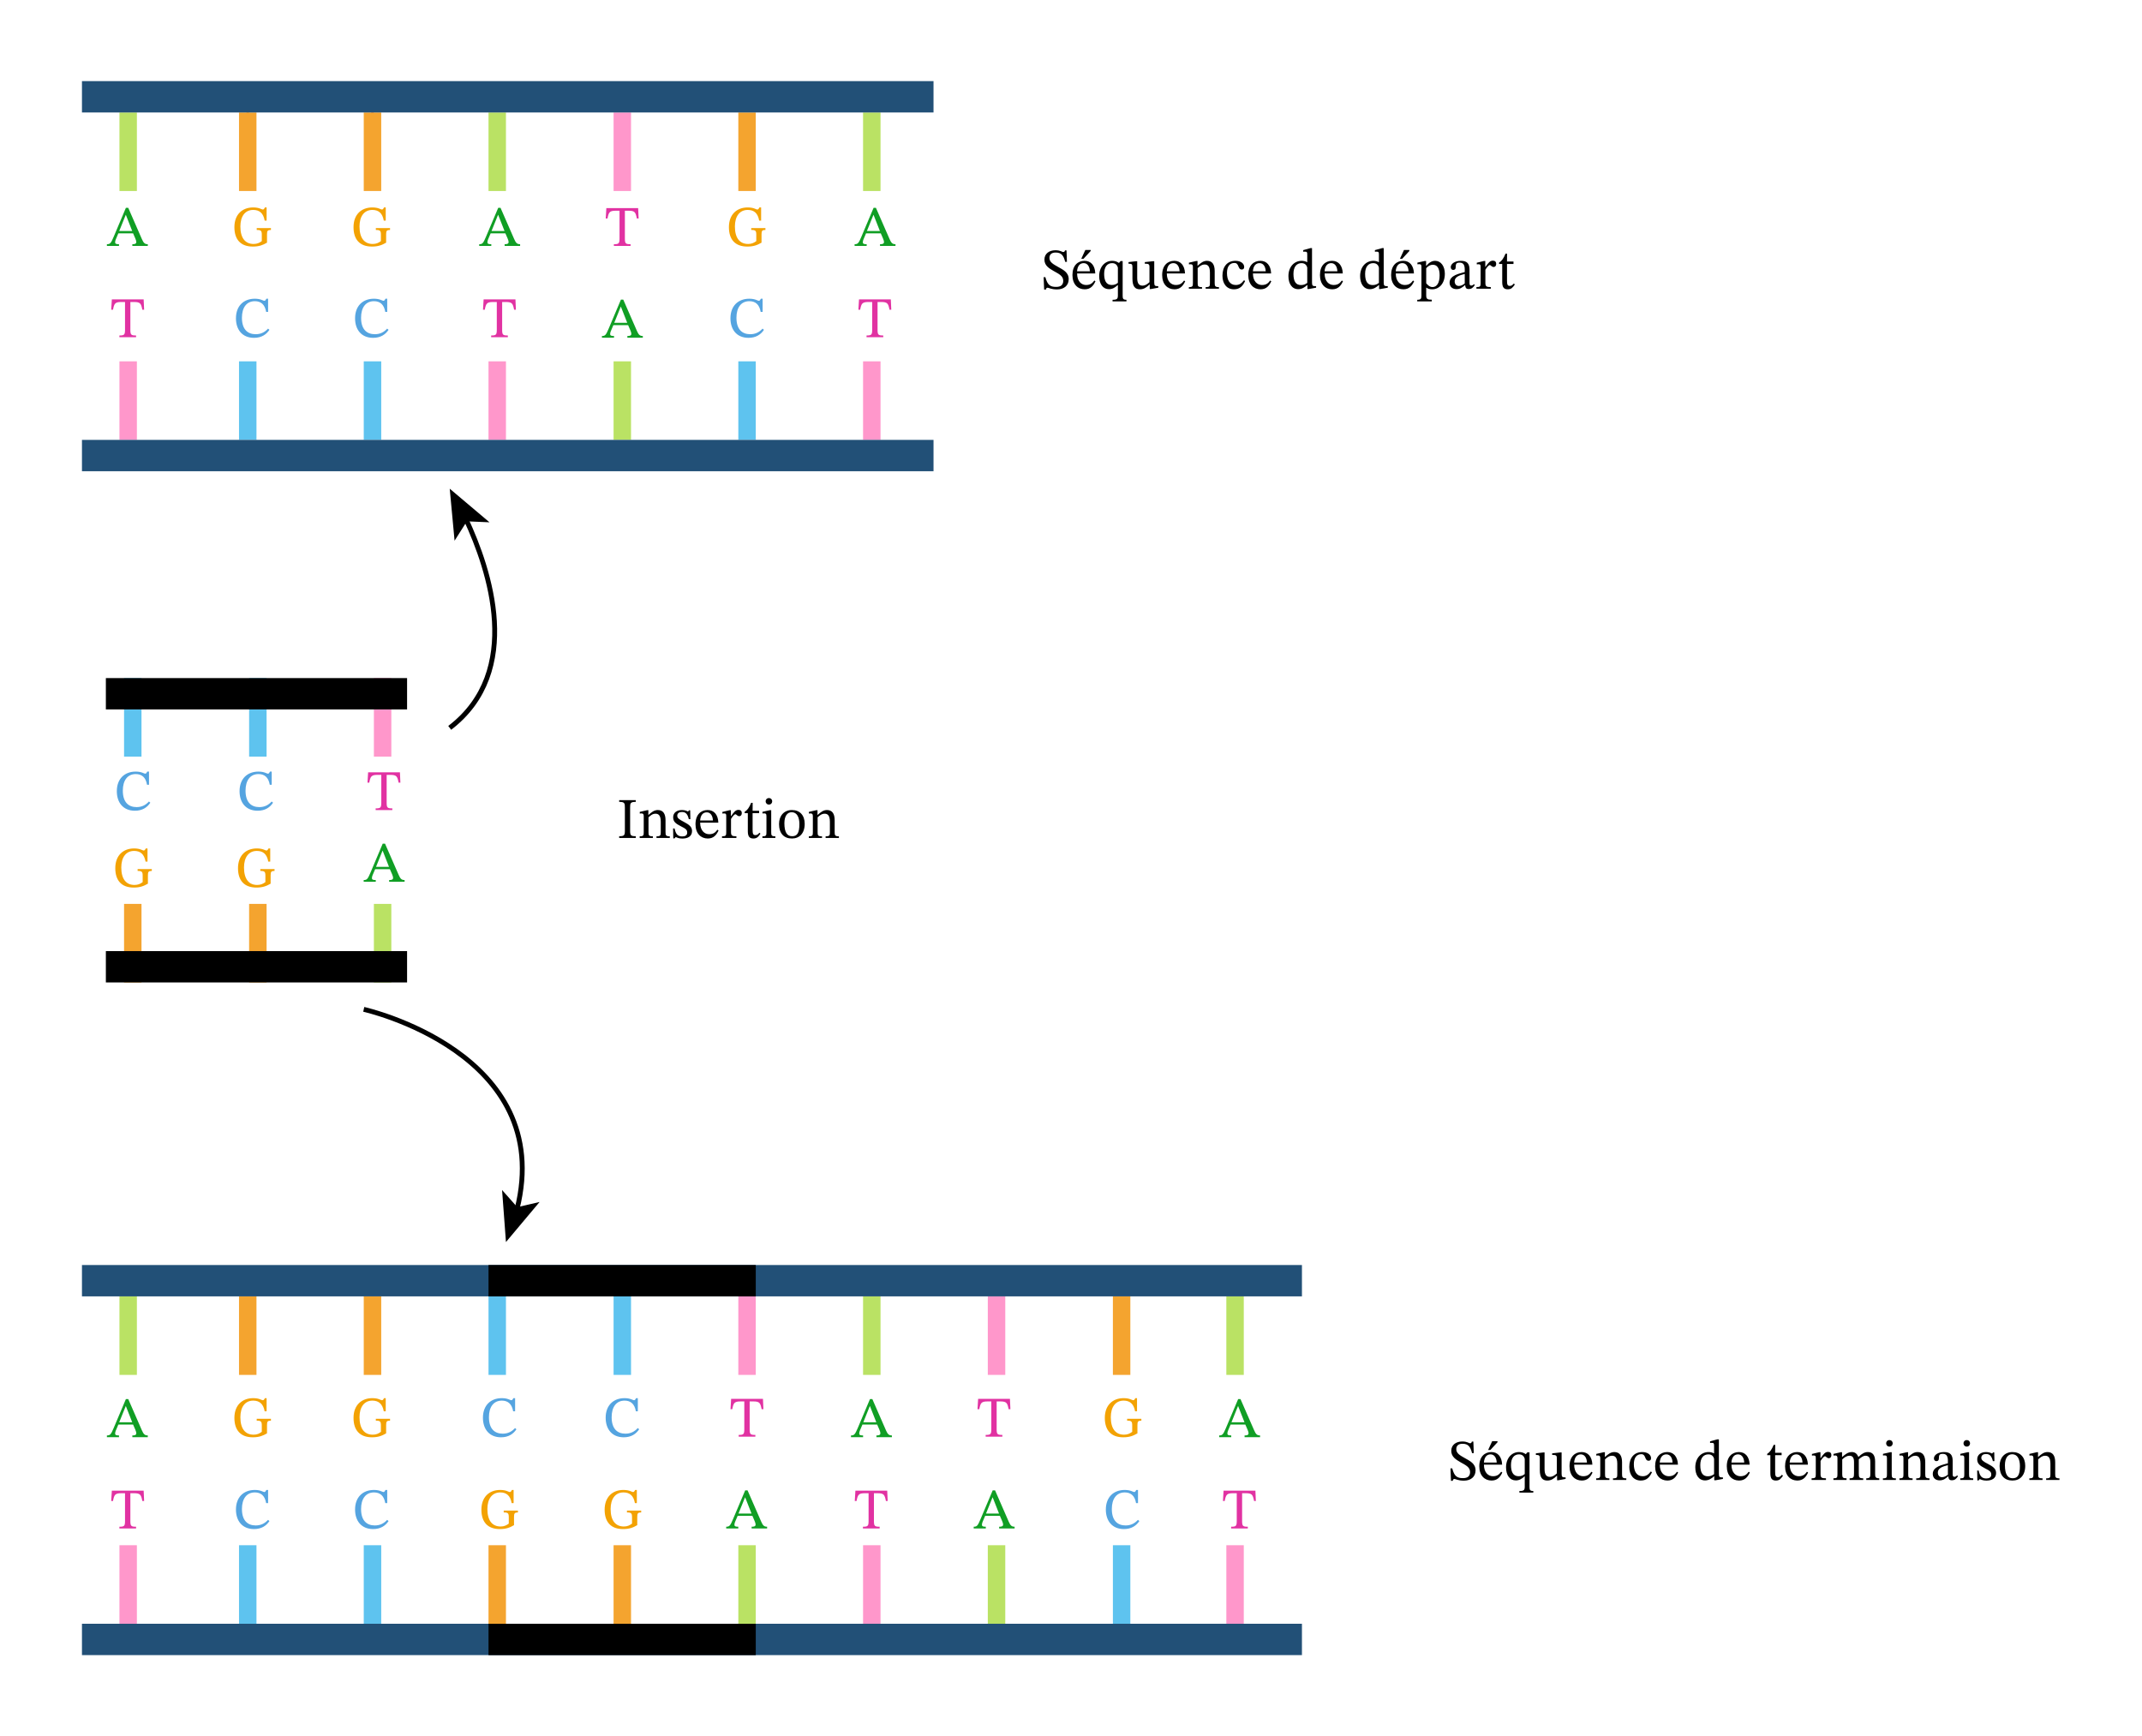 <svg width="415.4pt" height="448.92" viewBox="0 0 415.4 336.69" class="displayed_equation" xmlns="http://www.w3.org/2000/svg">
  <defs>
    <clipPath id="svg617187046070tikz_00005a">
      <path d="M 15.734 15.73 L 182 15.73 L 182 22 L 15.734 22 Z M 15.734 15.73" />
    </clipPath>
    <clipPath id="svg617187046070tikz_00005b">
      <path d="M 15.734 85 L 182 85 L 182 92 L 15.734 92 Z M 15.734 85" />
    </clipPath>
    <clipPath id="svg617187046070tikz_00005c">
      <path d="M 15.734 245 L 252.645 245 L 252.645 252 L 15.734 252 Z M 15.734 245" />
    </clipPath>
    <clipPath id="svg617187046070tikz_00005d">
      <path d="M 15.734 314 L 252.645 314 L 252.645 320.953 L 15.734 320.953 Z M 15.734 314" />
    </clipPath>
    <clipPath id="svg617187046070tikz_00005e">
      <path d="M 94 314 L 147 314 L 147 320.953 L 94 320.953 Z M 94 314" />
    </clipPath>
  </defs>
  <path d="M 480.43 3148.814 L 480.43 3017.798" transform="matrix(.1 0 0 -.1 0 336.69)" fill="none" stroke-width="4.995" stroke="#f3a203" stroke-miterlimit="10" />
  <path d="M 722.344 3148.814 L 722.344 3017.798" transform="matrix(.1 0 0 -.1 0 336.69)" fill="none" stroke-width="4.995" stroke="#e14b3b" stroke-miterlimit="10" />
  <path d="M 23.164 37.039 L 26.547 37.039 L 26.547 21.809 L 23.164 21.809 Z M 23.164 37.039" fill="#bae264" />
  <path d="M 143.184 37.039 L 146.566 37.039 L 146.566 21.809 L 143.184 21.809 Z M 143.184 37.039" fill="#f4a42f" />
  <path d="M 167.375 37.039 L 170.762 37.039 L 170.762 21.809 L 167.375 21.809 Z M 167.375 37.039" fill="#bae264" />
  <path d="M46.352 37.039L49.738 37.039 49.738 21.809 46.352 21.809zM70.543 37.039L73.93 37.039 73.93 21.809 70.543 21.809zM70.543 37.039" fill="#f4a42f" />
  <path d="M 94.738 37.039 L 98.121 37.039 L 98.121 21.809 L 94.738 21.809 Z M 94.738 37.039" fill="#bae264" />
  <path d="M118.992 37.039L122.375 37.039 122.375 21.809 118.992 21.809zM23.164 85.301L26.547 85.301 26.547 70.07 23.164 70.07zM23.164 85.301" fill="#ff97cb" />
  <path d="M 143.184 85.301 L 146.566 85.301 L 146.566 70.07 L 143.184 70.07 Z M 143.184 85.301" fill="#5ec3ef" />
  <path d="M 167.375 85.301 L 170.762 85.301 L 170.762 70.07 L 167.375 70.07 Z M 167.375 85.301" fill="#ff97cb" />
  <path d="M46.352 85.301L49.738 85.301 49.738 70.07 46.352 70.07zM70.543 85.301L73.93 85.301 73.93 70.07 70.543 70.07zM70.543 85.301" fill="#5ec3ef" />
  <path d="M 94.738 85.301 L 98.121 85.301 L 98.121 70.07 L 94.738 70.07 Z M 94.738 85.301" fill="#ff97cb" />
  <path d="M 118.992 85.301 L 122.375 85.301 L 122.375 70.07 L 118.992 70.07 Z M 118.992 85.301" fill="#bae264" />
  <path d="M 480.43 853.033 L 480.43 722.681" transform="matrix(.1 0 0 -.1 0 336.69)" fill="none" stroke-width="4.995" stroke="#f3a203" stroke-miterlimit="10" />
  <path d="M 722.344 853.033 L 722.344 722.681" transform="matrix(.1 0 0 -.1 0 336.69)" fill="none" stroke-width="4.995" stroke="#e14b3b" stroke-miterlimit="10" />
  <path d="M 23.164 266.617 L 26.547 266.617 L 26.547 251.387 L 23.164 251.387 Z M 23.164 266.617" fill="#bae264" />
  <path d="M 143.184 266.617 L 146.566 266.617 L 146.566 251.387 L 143.184 251.387 Z M 143.184 266.617" fill="#ff97cb" />
  <path d="M 167.375 266.617 L 170.762 266.617 L 170.762 251.387 L 167.375 251.387 Z M 167.375 266.617" fill="#bae264" />
  <path d="M46.352 266.617L49.738 266.617 49.738 251.387 46.352 251.387zM70.543 266.617L73.93 266.617 73.93 251.387 70.543 251.387zM215.824 266.617L219.207 266.617 219.207 251.387 215.824 251.387zM215.824 266.617" fill="#f4a42f" />
  <path d="M94.738 266.617L98.121 266.617 98.121 251.387 94.738 251.387zM118.992 266.617L122.375 266.617 122.375 251.387 118.992 251.387zM118.992 266.617" fill="#5ec3ef" />
  <path d="M191.566 266.617L194.953 266.617 194.953 251.387 191.566 251.387zM23.164 314.875L26.547 314.875 26.547 299.645 23.164 299.645zM23.164 314.875" fill="#ff97cb" />
  <path d="M 143.184 314.875 L 146.566 314.875 L 146.566 299.645 L 143.184 299.645 Z M 143.184 314.875" fill="#bae264" />
  <path d="M 167.375 314.875 L 170.762 314.875 L 170.762 299.645 L 167.375 299.645 Z M 167.375 314.875" fill="#ff97cb" />
  <path d="M46.352 314.875L49.738 314.875 49.738 299.645 46.352 299.645zM70.543 314.875L73.93 314.875 73.93 299.645 70.543 299.645zM215.824 314.875L219.207 314.875 219.207 299.645 215.824 299.645zM215.824 314.875" fill="#5ec3ef" />
  <path d="M 237.824 266.617 L 241.207 266.617 L 241.207 251.387 L 237.824 251.387 Z M 237.824 266.617" fill="#bae264" />
  <path d="M 237.824 314.875 L 241.207 314.875 L 241.207 299.645 L 237.824 299.645 Z M 237.824 314.875" fill="#ff97cb" />
  <path d="M94.738 314.875L98.121 314.875 98.121 299.645 94.738 299.645zM118.992 314.875L122.375 314.875 122.375 299.645 118.992 299.645zM118.992 314.875" fill="#f4a42f" />
  <path d="M 72.508 146.719 L 75.891 146.719 L 75.891 131.488 L 72.508 131.488 Z M 72.508 146.719" fill="#ff97cb" />
  <path d="M24.059 146.719L27.441 146.719 27.441 131.488 24.059 131.488zM48.312 146.719L51.699 146.719 51.699 131.488 48.312 131.488zM48.312 146.719" fill="#5ec3ef" />
  <path d="M 72.508 190.512 L 75.891 190.512 L 75.891 175.281 L 72.508 175.281 Z M 72.508 190.512" fill="#bae264" />
  <path d="M24.059 190.512L27.441 190.512 27.441 175.281 24.059 175.281zM48.312 190.512L51.699 190.512 51.699 175.281 48.312 175.281zM48.312 190.512" fill="#f4a42f" />
  <path d="M 191.566 314.875 L 194.953 314.875 L 194.953 299.645 L 191.566 299.645 Z M 191.566 314.875" fill="#bae264" />
  <path d="M 705.43 1409.595 C 705.43 1409.595 1078.984 1326.236 1002.539 1021.627" transform="matrix(.1 0 0 -.1 0 336.69)" fill="none" stroke-width="9.401" stroke="#000" stroke-miterlimit="10" />
  <path d="M 98.121 240.855 L 97.367 230.766 L 100.312 234.086 L 104.641 233.086 Z M 98.121 240.855" />
  <g clip-path="url(#svg617187046070tikz_00005a)">
    <path d="M 15.895 21.809 L 181.039 21.809 L 181.039 15.73 L 15.895 15.73 Z M 15.895 21.809" fill="#225077" />
  </g>
  <g clip-path="url(#svg617187046070tikz_00005b)">
    <path d="M 15.895 91.379 L 181.039 91.379 L 181.039 85.301 L 15.895 85.301 Z M 15.895 91.379" fill="#225077" />
  </g>
  <g clip-path="url(#svg617187046070tikz_00005c)">
    <path d="M 15.895 251.387 L 252.488 251.387 L 252.488 245.309 L 15.895 245.309 Z M 15.895 251.387" fill="#225077" />
  </g>
  <g clip-path="url(#svg617187046070tikz_00005d)">
    <path d="M 15.895 320.953 L 252.488 320.953 L 252.488 314.875 L 15.895 314.875 Z M 15.895 320.953" fill="#225077" />
  </g>
  <path d="M 903.516 2360.338 C 949.258 2262.564 1015.664 2065.142 872.148 1955.455" transform="matrix(.1 0 0 -.1 0 336.69)" fill="none" stroke-width="9.401" stroke="#000" stroke-miterlimit="10" />
  <path d="M 87.215 94.766 L 88.156 104.852 L 90.539 101.094 L 94.926 101.281 Z M 87.215 94.766" />
  <g clip-path="url(#svg617187046070tikz_00005e)">
    <path d="M 94.738 320.953 L 146.566 320.953 L 146.566 314.875 L 94.738 314.875 Z M 94.738 320.953" />
  </g>
  <path d="M94.738 251.387L146.566 251.387 146.566 245.309 94.738 245.309zM20.531 137.57L78.945 137.57 78.945 131.492 20.531 131.492zM20.531 190.512L78.945 190.512 78.945 184.434 20.531 184.434zM20.531 190.512" />
  <path d="M 28.664 47.691 L 28.664 47.355 C 28.062 47.355 27.84 47.098 27.516 46.363 L 24.871 40.305 L 24.414 40.305 L 22.051 45.906 C 21.516 47.176 21.359 47.355 20.734 47.355 L 20.734 47.691 L 23.078 47.691 L 23.078 47.355 C 22.551 47.355 22.328 47.289 22.328 46.977 C 22.328 46.777 22.383 46.605 22.453 46.43 L 22.953 45.246 L 25.809 45.246 L 26.246 46.25 C 26.391 46.586 26.434 46.785 26.434 46.941 C 26.434 47.336 26 47.355 25.664 47.355 L 25.664 47.691 Z M 25.641 44.801 L 23.121 44.801 L 24.383 41.676 L 24.414 41.676 L 25.641 44.801" fill="#109e24" />
  <path d="M52.543 44.23L49.785 44.23 49.785 44.59C50.633 44.59 50.77 44.746 50.77 45.547L50.77 46.754C50.32 47.086 49.875 47.309 49.184 47.309 47.59 47.309 46.617 46.195 46.617 43.922 46.617 41.945 47.531 40.707 49.105 40.707 50.289 40.707 51.07 41.297 51.328 42.781L51.703 42.781 51.703 40.227 51.383 40.227C51.238 40.473 51.172 40.629 50.98 40.629 50.703 40.629 50.32 40.227 49.094 40.227 46.996 40.227 45.457 41.574 45.457 44.051 45.457 46.441 46.664 47.812 49.027 47.812 50.254 47.812 50.98 47.523 51.781 47.055L51.781 45.438C51.781 44.746 51.918 44.59 52.543 44.59L52.543 44.23M75.641 44.23L72.887 44.23 72.887 44.59C73.734 44.59 73.867 44.746 73.867 45.547L73.867 46.754C73.422 47.086 72.977 47.309 72.285 47.309 70.688 47.309 69.719 46.195 69.719 43.922 69.719 41.945 70.633 40.707 72.207 40.707 73.391 40.707 74.168 41.297 74.426 42.781L74.805 42.781 74.805 40.227 74.48 40.227C74.336 40.473 74.27 40.629 74.078 40.629 73.801 40.629 73.422 40.227 72.195 40.227 70.098 40.227 68.559 41.574 68.559 44.051 68.559 46.441 69.762 47.812 72.129 47.812 73.355 47.812 74.078 47.523 74.883 47.055L74.883 45.438C74.883 44.746 75.016 44.59 75.641 44.59L75.641 44.23" fill="#f3a203" />
  <path d="M 100.867 47.691 L 100.867 47.355 C 100.262 47.355 100.039 47.098 99.719 46.363 L 97.07 40.305 L 96.617 40.305 L 94.25 45.906 C 93.715 47.176 93.559 47.355 92.934 47.355 L 92.934 47.691 L 95.277 47.691 L 95.277 47.355 C 94.75 47.355 94.527 47.289 94.527 46.977 C 94.527 46.777 94.586 46.605 94.652 46.43 L 95.152 45.246 L 98.008 45.246 L 98.445 46.25 C 98.59 46.586 98.633 46.785 98.633 46.941 C 98.633 47.336 98.199 47.355 97.863 47.355 L 97.863 47.691 Z M 97.844 44.801 L 95.32 44.801 L 96.582 41.676 L 96.617 41.676 L 97.844 44.801" fill="#109e24" />
  <path d="M 123.848 42.367 L 123.758 40.359 L 117.59 40.359 L 117.469 42.367 L 117.812 42.367 C 118.047 41.152 118.203 40.863 119.43 40.863 L 120.145 40.863 L 120.145 46.23 C 120.145 47.242 119.988 47.355 119.051 47.355 L 119.051 47.691 L 122.289 47.691 L 122.289 47.355 C 121.328 47.355 121.184 47.242 121.184 46.23 L 121.184 40.863 L 121.887 40.863 C 123.121 40.863 123.258 41.152 123.504 42.367 L 123.848 42.367" fill="#e132a2" />
  <path d="M 148.441 44.23 L 145.688 44.23 L 145.688 44.59 C 146.535 44.59 146.668 44.746 146.668 45.547 L 146.668 46.754 C 146.223 47.086 145.773 47.309 145.086 47.309 C 143.488 47.309 142.52 46.195 142.52 43.922 C 142.52 41.945 143.434 40.707 145.008 40.707 C 146.188 40.707 146.969 41.297 147.227 42.781 L 147.605 42.781 L 147.605 40.227 L 147.281 40.227 C 147.137 40.473 147.07 40.629 146.879 40.629 C 146.602 40.629 146.223 40.227 144.996 40.227 C 142.898 40.227 141.359 41.574 141.359 44.051 C 141.359 46.441 142.562 47.812 144.93 47.812 C 146.156 47.812 146.879 47.523 147.684 47.055 L 147.684 45.438 C 147.684 44.746 147.816 44.59 148.441 44.59 L 148.441 44.23" fill="#f3a203" />
  <path d="M 173.664 47.691 L 173.664 47.355 C 173.062 47.355 172.84 47.098 172.516 46.363 L 169.871 40.305 L 169.414 40.305 L 167.051 45.906 C 166.516 47.176 166.359 47.355 165.734 47.355 L 165.734 47.691 L 168.078 47.691 L 168.078 47.355 C 167.551 47.355 167.328 47.289 167.328 46.977 C 167.328 46.777 167.383 46.605 167.453 46.43 L 167.953 45.246 L 170.809 45.246 L 171.246 46.25 C 171.391 46.586 171.434 46.785 171.434 46.941 C 171.434 47.336 171 47.355 170.664 47.355 L 170.664 47.691 Z M 170.641 44.801 L 168.121 44.801 L 169.383 41.676 L 169.414 41.676 L 170.641 44.801" fill="#109e24" />
  <path d="M 27.949 60.066 L 27.859 58.059 L 21.691 58.059 L 21.566 60.066 L 21.914 60.066 C 22.148 58.852 22.305 58.562 23.531 58.562 L 24.246 58.562 L 24.246 63.93 C 24.246 64.941 24.09 65.055 23.152 65.055 L 23.152 65.391 L 26.387 65.391 L 26.387 65.055 C 25.43 65.055 25.281 64.941 25.281 63.93 L 25.281 58.562 L 25.984 58.562 C 27.223 58.562 27.359 58.852 27.602 60.066 L 27.949 60.066" fill="#e132a2" />
  <path d="M51.984 63.727C51.359 64.41 50.609 64.809 49.586 64.809 48.012 64.809 46.918 63.852 46.918 61.621 46.918 59.633 47.82 58.406 49.43 58.406 50.578 58.406 51.367 59.02 51.617 60.48L51.992 60.48 51.992 57.926 51.66 57.926C51.523 58.148 51.461 58.328 51.281 58.328 51 58.328 50.59 57.926 49.418 57.926 47.273 57.926 45.758 59.301 45.758 61.73 45.758 63.906 46.961 65.512 49.262 65.512 50.723 65.512 51.648 64.863 52.25 63.961L51.984 63.727M75.082 63.727C74.457 64.41 73.711 64.809 72.684 64.809 71.109 64.809 70.02 63.852 70.02 61.621 70.02 59.633 70.922 58.406 72.527 58.406 73.68 58.406 74.469 59.02 74.715 60.48L75.094 60.48 75.094 57.926 74.758 57.926C74.625 58.148 74.559 58.328 74.379 58.328 74.102 58.328 73.688 57.926 72.516 57.926 70.375 57.926 68.859 59.301 68.859 61.73 68.859 63.906 70.062 65.512 72.359 65.512 73.82 65.512 74.75 64.863 75.352 63.961L75.082 63.727" fill="#55a4e0" />
  <path d="M 100.047 60.066 L 99.961 58.059 L 93.789 58.059 L 93.668 60.066 L 94.012 60.066 C 94.246 58.852 94.402 58.562 95.633 58.562 L 96.344 58.562 L 96.344 63.93 C 96.344 64.941 96.188 65.055 95.25 65.055 L 95.25 65.391 L 98.488 65.391 L 98.488 65.055 C 97.527 65.055 97.383 64.941 97.383 63.93 L 97.383 58.562 L 98.086 58.562 C 99.324 58.562 99.457 58.852 99.703 60.066 L 100.047 60.066" fill="#e132a2" />
  <path d="M 124.664 65.488 L 124.664 65.156 C 124.062 65.156 123.84 64.898 123.516 64.16 L 120.871 58.105 L 120.414 58.105 L 118.051 63.707 C 117.516 64.977 117.359 65.156 116.734 65.156 L 116.734 65.488 L 119.078 65.488 L 119.078 65.156 C 118.551 65.156 118.328 65.09 118.328 64.777 C 118.328 64.574 118.383 64.406 118.453 64.23 L 118.953 63.047 L 121.809 63.047 L 122.246 64.051 C 122.391 64.387 122.434 64.586 122.434 64.742 C 122.434 65.133 122 65.156 121.664 65.156 L 121.664 65.488 Z M 121.641 62.602 L 119.121 62.602 L 120.383 59.477 L 120.414 59.477 L 121.641 62.602" fill="#109e24" />
  <path d="M 147.883 63.727 C 147.258 64.41 146.512 64.809 145.484 64.809 C 143.91 64.809 142.82 63.852 142.82 61.621 C 142.82 59.633 143.723 58.406 145.328 58.406 C 146.477 58.406 147.27 59.02 147.516 60.48 L 147.895 60.48 L 147.895 57.926 L 147.559 57.926 C 147.426 58.148 147.359 58.328 147.18 58.328 C 146.902 58.328 146.488 57.926 145.316 57.926 C 143.176 57.926 141.656 59.301 141.656 61.73 C 141.656 63.906 142.863 65.512 145.16 65.512 C 146.621 65.512 147.547 64.863 148.152 63.961 L 147.883 63.727" fill="#55a4e0" />
  <path d="M 172.848 60.066 L 172.758 58.059 L 166.59 58.059 L 166.469 60.066 L 166.812 60.066 C 167.047 58.852 167.203 58.562 168.43 58.562 L 169.145 58.562 L 169.145 63.93 C 169.145 64.941 168.988 65.055 168.051 65.055 L 168.051 65.391 L 171.289 65.391 L 171.289 65.055 C 170.328 65.055 170.184 64.941 170.184 63.93 L 170.184 58.562 L 170.887 58.562 C 172.121 58.562 172.258 58.852 172.504 60.066 L 172.848 60.066" fill="#e132a2" />
  <path d="M 28.664 278.691 L 28.664 278.355 C 28.062 278.355 27.84 278.098 27.516 277.363 L 24.871 271.305 L 24.414 271.305 L 22.051 276.906 C 21.516 278.176 21.359 278.355 20.734 278.355 L 20.734 278.691 L 23.078 278.691 L 23.078 278.355 C 22.551 278.355 22.328 278.289 22.328 277.977 C 22.328 277.777 22.383 277.605 22.453 277.43 L 22.953 276.246 L 25.809 276.246 L 26.246 277.25 C 26.391 277.586 26.434 277.785 26.434 277.941 C 26.434 278.332 26 278.355 25.664 278.355 L 25.664 278.691 Z M 25.641 275.801 L 23.121 275.801 L 24.383 272.676 L 24.414 272.676 L 25.641 275.801" fill="#109e24" />
  <path d="M52.543 275.133L49.785 275.133 49.785 275.488C50.633 275.488 50.77 275.645 50.77 276.449L50.77 277.652C50.32 277.988 49.875 278.211 49.184 278.211 47.59 278.211 46.617 277.094 46.617 274.82 46.617 272.844 47.531 271.605 49.105 271.605 50.289 271.605 51.07 272.199 51.328 273.68L51.703 273.68 51.703 271.125 51.383 271.125C51.238 271.371 51.172 271.527 50.98 271.527 50.703 271.527 50.32 271.125 49.094 271.125 46.996 271.125 45.457 272.477 45.457 274.953 45.457 277.34 46.664 278.715 49.027 278.715 50.254 278.715 50.98 278.422 51.781 277.953L51.781 276.336C51.781 275.645 51.918 275.488 52.543 275.488L52.543 275.133M75.641 275.133L72.887 275.133 72.887 275.488C73.734 275.488 73.867 275.645 73.867 276.449L73.867 277.652C73.422 277.988 72.977 278.211 72.285 278.211 70.688 278.211 69.719 277.094 69.719 274.82 69.719 272.844 70.633 271.605 72.207 271.605 73.391 271.605 74.168 272.199 74.426 273.68L74.805 273.68 74.805 271.125 74.48 271.125C74.336 271.371 74.27 271.527 74.078 271.527 73.801 271.527 73.422 271.125 72.195 271.125 70.098 271.125 68.559 272.477 68.559 274.953 68.559 277.34 69.762 278.715 72.129 278.715 73.355 278.715 74.078 278.422 74.883 277.953L74.883 276.336C74.883 275.645 75.016 275.488 75.641 275.488L75.641 275.133" fill="#f3a203" />
  <path d="M99.883 276.926C99.258 277.609 98.512 278.012 97.484 278.012 95.91 278.012 94.82 277.051 94.82 274.82 94.82 272.832 95.723 271.605 97.328 271.605 98.477 271.605 99.27 272.219 99.516 273.68L99.895 273.68 99.895 271.125 99.559 271.125C99.426 271.348 99.359 271.527 99.18 271.527 98.902 271.527 98.488 271.125 97.316 271.125 95.176 271.125 93.656 272.5 93.656 274.93 93.656 277.105 94.863 278.715 97.16 278.715 98.621 278.715 99.547 278.066 100.152 277.16L99.883 276.926M123.684 276.926C123.059 277.609 122.312 278.012 121.285 278.012 119.711 278.012 118.617 277.051 118.617 274.82 118.617 272.832 119.523 271.605 121.129 271.605 122.277 271.605 123.07 272.219 123.316 273.68L123.695 273.68 123.695 271.125 123.359 271.125C123.227 271.348 123.16 271.527 122.98 271.527 122.703 271.527 122.289 271.125 121.117 271.125 118.977 271.125 117.457 272.5 117.457 274.93 117.457 277.105 118.664 278.715 120.961 278.715 122.422 278.715 123.348 278.066 123.953 277.16L123.684 276.926" fill="#55a4e0" />
  <path d="M 148.047 273.27 L 147.961 271.262 L 141.789 271.262 L 141.668 273.27 L 142.012 273.27 C 142.246 272.051 142.402 271.762 143.633 271.762 L 144.344 271.762 L 144.344 277.129 C 144.344 278.145 144.188 278.254 143.254 278.254 L 143.254 278.59 L 146.488 278.59 L 146.488 278.254 C 145.527 278.254 145.383 278.145 145.383 277.129 L 145.383 271.762 L 146.086 271.762 C 147.324 271.762 147.457 272.051 147.703 273.27 L 148.047 273.27" fill="#e132a2" />
  <path d="M 172.965 278.691 L 172.965 278.355 C 172.363 278.355 172.141 278.098 171.816 277.363 L 169.172 271.305 L 168.715 271.305 L 166.352 276.906 C 165.812 278.176 165.656 278.355 165.031 278.355 L 165.031 278.691 L 167.379 278.691 L 167.379 278.355 C 166.852 278.355 166.629 278.289 166.629 277.977 C 166.629 277.777 166.684 277.605 166.754 277.43 L 167.254 276.246 L 170.109 276.246 L 170.547 277.25 C 170.688 277.586 170.734 277.785 170.734 277.941 C 170.734 278.332 170.301 278.355 169.965 278.355 L 169.965 278.691 Z M 169.941 275.801 L 167.422 275.801 L 168.68 272.676 L 168.715 272.676 L 169.941 275.801" fill="#109e24" />
  <path d="M 195.949 273.27 L 195.859 271.262 L 189.691 271.262 L 189.566 273.27 L 189.914 273.27 C 190.148 272.051 190.305 271.762 191.531 271.762 L 192.246 271.762 L 192.246 277.129 C 192.246 278.145 192.09 278.254 191.152 278.254 L 191.152 278.59 L 194.387 278.59 L 194.387 278.254 C 193.43 278.254 193.281 278.145 193.281 277.129 L 193.281 271.762 L 193.984 271.762 C 195.223 271.762 195.359 272.051 195.602 273.27 L 195.949 273.27" fill="#e132a2" />
  <path d="M 221.344 275.133 L 218.586 275.133 L 218.586 275.488 C 219.434 275.488 219.57 275.645 219.57 276.449 L 219.57 277.652 C 219.121 277.988 218.676 278.211 217.984 278.211 C 216.391 278.211 215.418 277.094 215.418 274.82 C 215.418 272.844 216.332 271.605 217.906 271.605 C 219.09 271.605 219.867 272.199 220.129 273.68 L 220.504 273.68 L 220.504 271.125 L 220.18 271.125 C 220.039 271.371 219.969 271.527 219.781 271.527 C 219.504 271.527 219.121 271.125 217.895 271.125 C 215.797 271.125 214.258 272.477 214.258 274.953 C 214.258 277.34 215.465 278.715 217.828 278.715 C 219.055 278.715 219.781 278.422 220.582 277.953 L 220.582 276.336 C 220.582 275.645 220.719 275.488 221.344 275.488 L 221.344 275.133" fill="#f3a203" />
  <path d="M 244.367 278.691 L 244.367 278.355 C 243.762 278.355 243.539 278.098 243.219 277.363 L 240.57 271.305 L 240.117 271.305 L 237.75 276.906 C 237.215 278.176 237.059 278.355 236.434 278.355 L 236.434 278.691 L 238.777 278.691 L 238.777 278.355 C 238.254 278.355 238.027 278.289 238.027 277.977 C 238.027 277.777 238.086 277.605 238.152 277.43 L 238.652 276.246 L 241.508 276.246 L 241.945 277.25 C 242.09 277.586 242.133 277.785 242.133 277.941 C 242.133 278.332 241.699 278.355 241.363 278.355 L 241.363 278.691 Z M 241.344 275.801 L 238.82 275.801 L 240.082 272.676 L 240.117 272.676 L 241.344 275.801" fill="#109e24" />
  <path d="M 27.949 291.066 L 27.859 289.059 L 21.691 289.059 L 21.566 291.066 L 21.914 291.066 C 22.148 289.852 22.305 289.562 23.531 289.562 L 24.246 289.562 L 24.246 294.93 C 24.246 295.941 24.09 296.055 23.152 296.055 L 23.152 296.391 L 26.387 296.391 L 26.387 296.055 C 25.43 296.055 25.281 295.941 25.281 294.93 L 25.281 289.562 L 25.984 289.562 C 27.223 289.562 27.359 289.852 27.602 291.066 L 27.949 291.066" fill="#e132a2" />
  <path d="M51.984 294.727C51.359 295.41 50.609 295.809 49.586 295.809 48.012 295.809 46.918 294.852 46.918 292.621 46.918 290.633 47.82 289.406 49.43 289.406 50.578 289.406 51.367 290.02 51.617 291.48L51.992 291.48 51.992 288.926 51.66 288.926C51.523 289.148 51.461 289.328 51.281 289.328 51 289.328 50.59 288.926 49.418 288.926 47.273 288.926 45.758 290.301 45.758 292.73 45.758 294.906 46.961 296.512 49.262 296.512 50.723 296.512 51.648 295.863 52.25 294.961L51.984 294.727M75.082 294.727C74.457 295.41 73.711 295.809 72.684 295.809 71.109 295.809 70.02 294.852 70.02 292.621 70.02 290.633 70.922 289.406 72.527 289.406 73.68 289.406 74.469 290.02 74.715 291.48L75.094 291.48 75.094 288.926 74.758 288.926C74.625 289.148 74.559 289.328 74.379 289.328 74.102 289.328 73.688 288.926 72.516 288.926 70.375 288.926 68.859 290.301 68.859 292.73 68.859 294.906 70.062 296.512 72.359 296.512 73.82 296.512 74.75 295.863 75.352 294.961L75.082 294.727" fill="#55a4e0" />
  <path d="M100.441 292.934L97.688 292.934 97.688 293.289C98.535 293.289 98.668 293.445 98.668 294.246L98.668 295.453C98.223 295.785 97.773 296.012 97.086 296.012 95.488 296.012 94.52 294.895 94.52 292.621 94.52 290.645 95.434 289.406 97.008 289.406 98.188 289.406 98.969 289.996 99.227 291.48L99.605 291.48 99.605 288.926 99.281 288.926C99.137 289.172 99.07 289.328 98.879 289.328 98.602 289.328 98.223 288.926 96.996 288.926 94.898 288.926 93.359 290.277 93.359 292.754 93.359 295.141 94.562 296.512 96.93 296.512 98.156 296.512 98.879 296.223 99.684 295.754L99.684 294.137C99.684 293.445 99.816 293.289 100.441 293.289L100.441 292.934M124.344 292.934L121.586 292.934 121.586 293.289C122.434 293.289 122.57 293.445 122.57 294.246L122.57 295.453C122.121 295.785 121.676 296.012 120.984 296.012 119.391 296.012 118.418 294.895 118.418 292.621 118.418 290.645 119.332 289.406 120.906 289.406 122.09 289.406 122.867 289.996 123.129 291.48L123.504 291.48 123.504 288.926 123.18 288.926C123.039 289.172 122.969 289.328 122.781 289.328 122.504 289.328 122.121 288.926 120.895 288.926 118.797 288.926 117.258 290.277 117.258 292.754 117.258 295.141 118.465 296.512 120.828 296.512 122.055 296.512 122.781 296.223 123.582 295.754L123.582 294.137C123.582 293.445 123.719 293.289 124.344 293.289L124.344 292.934" fill="#f3a203" />
  <path d="M 148.766 296.391 L 148.766 296.055 C 148.164 296.055 147.941 295.801 147.617 295.062 L 144.973 289.004 L 144.516 289.004 L 142.148 294.605 C 141.613 295.879 141.457 296.055 140.832 296.055 L 140.832 296.391 L 143.176 296.391 L 143.176 296.055 C 142.652 296.055 142.43 295.988 142.43 295.676 C 142.43 295.477 142.484 295.309 142.551 295.129 L 143.055 293.945 L 145.91 293.945 L 146.344 294.949 C 146.488 295.285 146.535 295.488 146.535 295.645 C 146.535 296.035 146.102 296.055 145.766 296.055 L 145.766 296.391 Z M 145.742 293.5 L 143.219 293.5 L 144.48 290.379 L 144.516 290.379 L 145.742 293.5" fill="#109e24" />
  <path d="M 172.148 291.066 L 172.059 289.059 L 165.891 289.059 L 165.766 291.066 L 166.113 291.066 C 166.348 289.852 166.504 289.562 167.73 289.562 L 168.445 289.562 L 168.445 294.93 C 168.445 295.941 168.289 296.055 167.352 296.055 L 167.352 296.391 L 170.59 296.391 L 170.59 296.055 C 169.629 296.055 169.484 295.941 169.484 294.93 L 169.484 289.562 L 170.188 289.562 C 171.422 289.562 171.559 289.852 171.805 291.066 L 172.148 291.066" fill="#e132a2" />
  <path d="M 196.766 296.391 L 196.766 296.055 C 196.164 296.055 195.941 295.801 195.617 295.062 L 192.973 289.004 L 192.516 289.004 L 190.148 294.605 C 189.613 295.879 189.457 296.055 188.832 296.055 L 188.832 296.391 L 191.176 296.391 L 191.176 296.055 C 190.652 296.055 190.43 295.988 190.43 295.676 C 190.43 295.477 190.484 295.309 190.551 295.129 L 191.055 293.945 L 193.91 293.945 L 194.344 294.949 C 194.488 295.285 194.535 295.488 194.535 295.645 C 194.535 296.035 194.102 296.055 193.766 296.055 L 193.766 296.391 Z M 193.742 293.5 L 191.219 293.5 L 192.48 290.379 L 192.516 290.379 L 193.742 293.5" fill="#109e24" />
  <path d="M 220.684 294.727 C 220.059 295.41 219.312 295.809 218.285 295.809 C 216.711 295.809 215.617 294.852 215.617 292.621 C 215.617 290.633 216.523 289.406 218.129 289.406 C 219.277 289.406 220.07 290.02 220.316 291.48 L 220.695 291.48 L 220.695 288.926 L 220.359 288.926 C 220.227 289.148 220.16 289.328 219.98 289.328 C 219.703 289.328 219.289 288.926 218.117 288.926 C 215.977 288.926 214.457 290.301 214.457 292.73 C 214.457 294.906 215.664 296.512 217.961 296.512 C 219.422 296.512 220.348 295.863 220.953 294.961 L 220.684 294.727" fill="#55a4e0" />
  <path d="M 243.547 291.066 L 243.461 289.059 L 237.289 289.059 L 237.168 291.066 L 237.512 291.066 C 237.746 289.852 237.902 289.562 239.133 289.562 L 239.844 289.562 L 239.844 294.93 C 239.844 295.941 239.688 296.055 238.754 296.055 L 238.754 296.391 L 241.988 296.391 L 241.988 296.055 C 241.027 296.055 240.883 295.941 240.883 294.93 L 240.883 289.562 L 241.586 289.562 C 242.824 289.562 242.957 289.852 243.203 291.066 L 243.547 291.066" fill="#e132a2" />
  <path d="M28.883 155.426C28.258 156.109 27.512 156.512 26.484 156.512 24.91 156.512 23.82 155.551 23.82 153.32 23.82 151.336 24.723 150.105 26.328 150.105 27.477 150.105 28.27 150.719 28.516 152.18L28.895 152.18 28.895 149.625 28.559 149.625C28.426 149.848 28.359 150.027 28.18 150.027 27.902 150.027 27.488 149.625 26.316 149.625 24.176 149.625 22.656 151 22.656 153.43 22.656 155.605 23.863 157.215 26.16 157.215 27.621 157.215 28.547 156.566 29.152 155.66L28.883 155.426M52.684 155.426C52.059 156.109 51.312 156.512 50.285 156.512 48.711 156.512 47.617 155.551 47.617 153.32 47.617 151.336 48.523 150.105 50.129 150.105 51.277 150.105 52.07 150.719 52.316 152.18L52.695 152.18 52.695 149.625 52.359 149.625C52.227 149.848 52.16 150.027 51.98 150.027 51.703 150.027 51.289 149.625 50.117 149.625 47.977 149.625 46.457 151 46.457 153.43 46.457 155.605 47.664 157.215 49.961 157.215 51.422 157.215 52.348 156.566 52.953 155.66L52.684 155.426" fill="#55a4e0" />
  <path d="M 77.648 151.77 L 77.559 149.762 L 71.391 149.762 L 71.266 151.77 L 71.613 151.77 C 71.848 150.551 72.004 150.262 73.23 150.262 L 73.945 150.262 L 73.945 155.629 C 73.945 156.645 73.789 156.758 72.852 156.758 L 72.852 157.09 L 76.086 157.09 L 76.086 156.758 C 75.129 156.758 74.984 156.645 74.984 155.629 L 74.984 150.262 L 75.688 150.262 C 76.922 150.262 77.059 150.551 77.305 151.77 L 77.648 151.77" fill="#e132a2" />
  <path d="M29.441 168.531L26.688 168.531 26.688 168.887C27.535 168.887 27.668 169.047 27.668 169.848L27.668 171.051C27.223 171.387 26.773 171.609 26.086 171.609 24.488 171.609 23.52 170.496 23.52 168.219 23.52 166.246 24.434 165.008 26.008 165.008 27.188 165.008 27.969 165.598 28.227 167.082L28.605 167.082 28.605 164.527 28.281 164.527C28.137 164.77 28.07 164.926 27.879 164.926 27.602 164.926 27.223 164.527 25.996 164.527 23.898 164.527 22.359 165.875 22.359 168.352 22.359 170.738 23.562 172.113 25.93 172.113 27.156 172.113 27.879 171.824 28.684 171.355L28.684 169.738C28.684 169.047 28.816 168.887 29.441 168.887L29.441 168.531M53.242 168.531L50.484 168.531 50.484 168.887C51.336 168.887 51.469 169.047 51.469 169.848L51.469 171.051C51.023 171.387 50.574 171.609 49.883 171.609 48.289 171.609 47.32 170.496 47.32 168.219 47.32 166.246 48.234 165.008 49.805 165.008 50.988 165.008 51.77 165.598 52.027 167.082L52.406 167.082 52.406 164.527 52.082 164.527C51.938 164.77 51.871 164.926 51.68 164.926 51.402 164.926 51.023 164.527 49.797 164.527 47.695 164.527 46.156 165.875 46.156 168.352 46.156 170.738 47.363 172.113 49.727 172.113 50.953 172.113 51.68 171.824 52.484 171.355L52.484 169.738C52.484 169.047 52.617 168.887 53.242 168.887L53.242 168.531" fill="#f3a203" />
  <path d="M 78.465 170.988 L 78.465 170.656 C 77.863 170.656 77.641 170.398 77.316 169.66 L 74.672 163.605 L 74.215 163.605 L 71.852 169.207 C 71.312 170.477 71.156 170.656 70.531 170.656 L 70.531 170.988 L 72.875 170.988 L 72.875 170.656 C 72.352 170.656 72.129 170.59 72.129 170.277 C 72.129 170.074 72.184 169.906 72.25 169.73 L 72.754 168.547 L 75.609 168.547 L 76.047 169.551 C 76.188 169.887 76.234 170.086 76.234 170.242 C 76.234 170.633 75.801 170.656 75.465 170.656 L 75.465 170.988 Z M 75.441 168.102 L 72.922 168.102 L 74.18 164.977 L 74.215 164.977 L 75.441 168.102" fill="#109e24" />
  <path d="M121.184 161.027C121.184 161.988 121.082 162.156 120.078 162.156L120.078 162.488 123.293 162.488 123.293 162.156C122.301 162.156 122.199 161.988 122.199 161.027L122.199 156.633C122.199 155.762 122.234 155.496 123.293 155.496L123.293 155.16 120.078 155.16 120.078 155.496C121.141 155.496 121.184 155.762 121.184 156.633L121.184 161.027M129.066 159.066C129.066 157.781 128.586 157.078 127.57 157.078 126.867 157.078 126.379 157.48 125.773 158.016L125.73 158.016 125.742 157.113 125.484 157.113 124.07 157.438 124.07 157.762C124.07 157.762 124.18 157.738 124.367 157.738 124.672 157.738 124.84 157.824 124.84 158.23L124.84 161.363C124.84 161.988 124.805 162.176 124.055 162.176L124.055 162.488 126.613 162.488 126.613 162.176C125.809 162.176 125.766 161.988 125.766 161.363L125.766 158.496C126.098 158.195 126.512 157.793 127.113 157.793 127.617 157.793 128.141 158.008 128.141 159.344L128.141 161.363C128.141 161.988 128.105 162.176 127.312 162.176L127.312 162.488 129.891 162.488 129.891 162.176C129.145 162.176 129.066 161.988 129.066 161.363L129.066 159.066M130.535 160.66L130.57 162.578 130.805 162.578 131.039 162.324 131.059 162.324C131.352 162.445 131.684 162.613 132.332 162.613 133.336 162.613 134.207 162.211 134.207 161.16 134.207 160.336 133.66 159.926 132.645 159.387 131.707 158.91 131.34 158.633 131.34 158.195 131.34 157.691 131.727 157.461 132.242 157.461 132.922 157.461 133.336 157.781 133.582 158.844L133.883 158.844 133.848 157.137 133.625 157.137 133.438 157.371 133.426 157.371C133.145 157.234 132.812 157.078 132.254 157.078 131.293 157.078 130.547 157.57 130.547 158.484 130.547 159.309 131.004 159.699 132.02 160.215 133.055 160.727 133.27 160.941 133.27 161.465 133.27 161.988 132.867 162.199 132.309 162.199 131.484 162.199 131.059 161.809 130.824 160.66L130.535 160.66M139.129 160.895C138.773 161.363 138.426 161.766 137.523 161.766 136.633 161.766 135.781 161.062 135.781 159.523L139.309 159.523C139.254 157.961 138.449 157.078 137.234 157.078 135.93 157.078 134.879 157.973 134.879 159.836 134.879 161.633 135.918 162.602 137.258 162.602 138.406 162.602 138.941 161.898 139.344 161.051zM135.773 159.109C135.859 158.074 136.309 157.527 137.066 157.527 137.859 157.527 138.227 158.285 138.258 159.109L135.773 159.109M141.742 157.113L141.473 157.113 140.09 157.449 140.09 157.762C140.09 157.762 140.215 157.738 140.438 157.738 140.84 157.738 140.84 157.938 140.84 158.34L140.84 161.406C140.84 162.031 140.758 162.168 140.023 162.168L140.023 162.488 142.812 162.488 142.812 162.168C141.977 162.168 141.766 162.055 141.766 161.352L141.766 158.809C142.031 158.363 142.391 157.895 142.645 157.895 142.781 157.895 143.004 158.273 143.371 158.273 143.617 158.273 143.859 158.094 143.859 157.672 143.859 157.293 143.648 157.047 143.215 157.047 142.68 157.047 142.344 157.438 141.773 158.262L141.742 158.262 141.742 157.113M147.27 161.484C146.992 161.797 146.844 161.941 146.488 161.941 146.055 161.941 145.953 161.676 145.953 160.883L145.953 157.684 147.215 157.684 147.215 157.215 145.953 157.215 145.965 155.684 145.672 155.684C145.273 156.633 144.938 157.102 144.414 157.426L144.414 157.684 145.027 157.684 145.027 161.195C145.027 162.199 145.352 162.602 146.098 162.602 146.812 162.602 147.047 162.266 147.48 161.664L147.27 161.484M149.117 154.758C148.727 154.758 148.48 155.051 148.48 155.383 148.48 155.73 148.738 156.02 149.117 156.02 149.508 156.02 149.754 155.73 149.754 155.383 149.754 155.051 149.508 154.758 149.117 154.758zM150.367 162.176C149.621 162.176 149.562 162.012 149.562 161.363L149.562 157.113 149.273 157.113 147.867 157.426 147.867 157.746C147.867 157.746 147.992 157.727 148.148 157.727 148.469 157.727 148.637 157.77 148.637 158.25L148.637 161.363C148.637 162 148.605 162.176 147.855 162.176L147.855 162.488 150.367 162.488 150.367 162.176M153.578 157.078C152.07 157.078 151.078 158.172 151.078 159.789 151.078 161.598 152.016 162.602 153.578 162.602 155.027 162.602 156.055 161.621 156.055 159.746 156.055 158.094 155.105 157.078 153.578 157.078zM153.535 157.504C154.527 157.504 155.027 158.43 155.027 159.801 155.027 161.621 154.539 162.156 153.621 162.156 152.664 162.168 152.117 161.422 152.117 159.645 152.117 158.219 152.688 157.504 153.535 157.504M161.867 159.066C161.867 157.781 161.387 157.078 160.371 157.078 159.668 157.078 159.18 157.48 158.574 158.016L158.531 158.016 158.543 157.113 158.285 157.113 156.867 157.438 156.867 157.762C156.867 157.762 156.98 157.738 157.168 157.738 157.469 157.738 157.637 157.824 157.637 158.23L157.637 161.363C157.637 161.988 157.605 162.176 156.855 162.176L156.855 162.488 159.414 162.488 159.414 162.176C158.609 162.176 158.562 161.988 158.562 161.363L158.562 158.496C158.898 158.195 159.312 157.793 159.914 157.793 160.414 157.793 160.941 158.008 160.941 159.344L160.941 161.363C160.941 161.988 160.906 162.176 160.113 162.176L160.113 162.488 162.691 162.488 162.691 162.176C161.945 162.176 161.867 161.988 161.867 161.363L161.867 159.066M206.91 50.781L206.832 48.551 206.539 48.551C206.484 48.785 206.371 48.871 206.195 48.871 205.926 48.871 205.68 48.527 204.664 48.527 203.508 48.535 202.547 49.16 202.547 50.336 202.547 51.508 203.449 52.039 204.344 52.555 205.258 53.078 206.195 53.469 206.195 54.449 206.195 55.297 205.672 55.633 204.836 55.633 203.695 55.645 203.129 55.285 202.734 53.746L202.391 53.746 202.492 56.156 202.84 56.156C202.848 55.934 202.98 55.789 203.137 55.789 203.395 55.789 203.828 56.125 204.992 56.125 206.285 56.125 207.254 55.422 207.254 54.129 207.254 52.801 206.148 52.297 205.156 51.738 204.32 51.262 203.516 50.859 203.516 50.02 203.516 49.328 203.953 48.973 204.711 48.973 205.84 48.961 206.262 49.551 206.574 50.781L206.91 50.781M212.23 54.395C211.871 54.863 211.527 55.266 210.621 55.266 209.73 55.266 208.883 54.562 208.883 53.023L212.406 53.023C212.352 51.461 211.551 50.578 210.332 50.578 209.027 50.578 207.98 51.473 207.98 53.336 207.98 55.133 209.016 56.102 210.355 56.102 211.504 56.102 212.039 55.398 212.441 54.551zM208.871 52.609C208.961 51.574 209.406 51.027 210.164 51.027 210.957 51.027 211.328 51.785 211.359 52.609zM209.695 50.176L210.133 50.176 211.516 48.672 211.516 48.473 210.477 48.473 209.695 50.176M218.457 58.445L218.457 58.133C217.832 58.133 217.719 57.941 217.719 57.371L217.719 50.625 217.309 50.625 217.008 50.992C216.539 50.68 216.156 50.578 215.688 50.578 214.273 50.578 213.168 51.75 213.168 53.535 213.168 55.086 213.906 56.078 215.062 56.078 215.789 56.078 216.27 55.723 216.762 55.285L216.793 55.285 216.793 57.25C216.793 57.941 216.66 58.133 215.758 58.133L215.758 58.445zM216.793 54.844C216.48 55.098 216.148 55.266 215.602 55.266 214.484 55.266 214.129 54.328 214.129 53.113 214.129 51.719 214.742 51.027 215.68 51.027 216.27 51.027 216.648 51.348 216.793 51.906L216.793 54.844M224.625 55.488L224.512 55.488C223.977 55.488 223.844 55.41 223.844 54.75L223.844 50.656 223.574 50.656 222.016 50.824 222.016 51.137C222.727 51.137 222.918 51.191 222.918 51.785L222.918 54.719C222.473 55.109 222.113 55.387 221.547 55.387 220.965 55.387 220.539 55.051 220.539 53.914L220.539 50.656 220.297 50.656 218.855 50.824 218.855 51.137C219.461 51.148 219.617 51.191 219.617 51.797L219.617 54.059C219.617 55.578 220.148 56.102 221.078 56.102 221.789 56.102 222.316 55.766 222.906 55.188L222.965 55.188 222.965 56.047 223.207 56.047 224.625 55.789 224.625 55.488M229.629 54.395C229.273 54.863 228.926 55.266 228.023 55.266 227.133 55.266 226.281 54.562 226.281 53.023L229.809 53.023C229.754 51.461 228.949 50.578 227.734 50.578 226.43 50.578 225.379 51.473 225.379 53.336 225.379 55.133 226.418 56.102 227.758 56.102 228.906 56.102 229.441 55.398 229.844 54.551zM226.273 52.609C226.359 51.574 226.809 51.027 227.566 51.027 228.359 51.027 228.727 51.785 228.758 52.609L226.273 52.609M235.566 52.566C235.566 51.281 235.086 50.578 234.07 50.578 233.367 50.578 232.879 50.98 232.273 51.516L232.23 51.516 232.242 50.613 231.984 50.613 230.57 50.938 230.57 51.262C230.57 51.262 230.68 51.238 230.867 51.238 231.172 51.238 231.34 51.324 231.34 51.73L231.34 54.863C231.34 55.488 231.305 55.676 230.555 55.676L230.555 55.988 233.113 55.988 233.113 55.676C232.309 55.676 232.266 55.488 232.266 54.863L232.266 51.996C232.598 51.695 233.012 51.293 233.613 51.293 234.117 51.293 234.641 51.508 234.641 52.844L234.641 54.863C234.641 55.488 234.605 55.676 233.812 55.676L233.812 55.988 236.391 55.988 236.391 55.676C235.645 55.676 235.566 55.488 235.566 54.863L235.566 52.566M241.254 54.34C240.75 54.984 240.371 55.266 239.645 55.266 238.496 55.266 237.949 54.305 237.949 52.945 237.949 51.66 238.496 50.992 239.398 50.992 240.359 50.992 239.992 52.262 240.816 52.262 241.129 52.262 241.285 52.086 241.285 51.762 241.285 51.113 240.637 50.578 239.59 50.578 237.984 50.578 237.07 51.719 237.07 53.469 237.07 55.02 237.906 56.102 239.301 56.102 240.492 56.102 241.039 55.398 241.465 54.496L241.254 54.34M246.328 54.395C245.973 54.863 245.629 55.266 244.723 55.266 243.832 55.266 242.984 54.562 242.984 53.023L246.508 53.023C246.453 51.461 245.648 50.578 244.434 50.578 243.129 50.578 242.078 51.473 242.078 53.336 242.078 55.133 243.117 56.102 244.457 56.102 245.605 56.102 246.141 55.398 246.543 54.551zM242.973 52.609C243.062 51.574 243.508 51.027 244.266 51.027 245.059 51.027 245.426 51.785 245.461 52.609L242.973 52.609M255.234 55.789L255.234 55.488 255 55.488C254.59 55.488 254.441 55.375 254.441 54.797L254.441 48.113 254.141 48.113 252.734 48.504 252.734 48.816C252.734 48.816 252.926 48.797 253.023 48.797 253.461 48.797 253.516 48.895 253.516 49.387L253.516 50.848C253.172 50.656 252.801 50.578 252.434 50.578 251.027 50.578 249.867 51.707 249.867 53.547 249.867 54.973 250.516 56.078 251.777 56.078 252.512 56.078 253.082 55.656 253.504 55.277L253.551 55.277 253.551 56.047 253.805 56.047zM253.516 54.863C253.129 55.133 252.824 55.277 252.301 55.277 251.352 55.277 250.84 54.652 250.84 53.113 250.84 51.707 251.477 51.027 252.414 51.027 253.102 51.027 253.426 51.461 253.516 51.918L253.516 54.863M260.23 54.395C259.871 54.863 259.527 55.266 258.621 55.266 257.73 55.266 256.883 54.562 256.883 53.023L260.406 53.023C260.352 51.461 259.551 50.578 258.332 50.578 257.027 50.578 255.98 51.473 255.98 53.336 255.98 55.133 257.016 56.102 258.355 56.102 259.504 56.102 260.039 55.398 260.441 54.551zM256.871 52.609C256.961 51.574 257.406 51.027 258.164 51.027 258.957 51.027 259.328 51.785 259.359 52.609L256.871 52.609M269.133 55.789L269.133 55.488 268.898 55.488C268.488 55.488 268.344 55.375 268.344 54.797L268.344 48.113 268.039 48.113 266.637 48.504 266.637 48.816C266.637 48.816 266.824 48.797 266.926 48.797 267.359 48.797 267.414 48.895 267.414 49.387L267.414 50.848C267.07 50.656 266.703 50.578 266.336 50.578 264.93 50.578 263.77 51.707 263.77 53.547 263.77 54.973 264.414 56.078 265.676 56.078 266.414 56.078 266.98 55.656 267.406 55.277L267.449 55.277 267.449 56.047 267.707 56.047zM267.414 54.863C267.027 55.133 266.727 55.277 266.199 55.277 265.254 55.277 264.738 54.652 264.738 53.113 264.738 51.707 265.375 51.027 266.312 51.027 267.004 51.027 267.328 51.461 267.414 51.918L267.414 54.863M274.031 54.395C273.672 54.863 273.328 55.266 272.422 55.266 271.531 55.266 270.684 54.562 270.684 53.023L274.207 53.023C274.152 51.461 273.352 50.578 272.133 50.578 270.828 50.578 269.781 51.473 269.781 53.336 269.781 55.133 270.816 56.102 272.156 56.102 273.305 56.102 273.84 55.398 274.242 54.551zM270.672 52.609C270.762 51.574 271.207 51.027 271.965 51.027 272.758 51.027 273.129 51.785 273.16 52.609zM271.496 50.176L271.934 50.176 273.316 48.672 273.316 48.473 272.277 48.473 271.496 50.176M276.562 50.613L276.285 50.613 274.879 50.926 274.879 51.246C274.879 51.246 275.09 51.227 275.234 51.227 275.605 51.227 275.66 51.371 275.66 51.797L275.66 57.316C275.66 57.941 275.547 58.133 274.844 58.133L274.844 58.445 277.668 58.445 277.668 58.121C276.797 58.121 276.586 57.977 276.586 57.25L276.586 55.789 276.629 55.789C276.953 56.012 277.332 56.102 277.758 56.102 279.094 56.102 280.199 54.973 280.199 53.078 280.199 51.617 279.43 50.578 278.328 50.578 277.668 50.578 277.133 50.926 276.598 51.551L276.562 51.551zM276.586 52.02C276.797 51.738 277.277 51.34 277.867 51.34 278.695 51.34 279.188 51.984 279.188 53.391 279.188 54.941 278.594 55.668 277.812 55.668 277.188 55.668 276.797 55.164 276.586 54.93L276.586 52.02M284.137 55.297C284.203 55.789 284.312 56.047 284.805 56.047 285.375 56.047 285.641 55.812 286.012 55.277L285.844 55.098C285.688 55.266 285.531 55.375 285.32 55.375 285.086 55.375 284.984 55.285 284.984 54.828L284.984 52.297C284.984 51.137 284.527 50.578 283.312 50.578 282.094 50.578 281.348 51.184 281.348 51.805 281.348 52.176 281.594 52.344 281.816 52.344 282.129 52.344 282.305 52.176 282.305 51.828 282.305 51.16 282.418 50.926 283.055 50.926 283.723 50.926 284.059 51.293 284.059 52.262L284.059 52.754C283.098 53.055 281.121 53.348 281.121 54.816 281.121 55.531 281.594 56.066 282.453 56.066 283.164 56.066 283.566 55.758 284.094 55.297zM284.059 54.965C283.68 55.277 283.277 55.453 282.91 55.453 282.43 55.453 282.105 55.109 282.105 54.551 282.105 53.68 283.043 53.379 284.059 53.121L284.059 54.965M288.043 50.613L287.773 50.613 286.391 50.949 286.391 51.262C286.391 51.262 286.512 51.238 286.734 51.238 287.137 51.238 287.137 51.438 287.137 51.84L287.137 54.906C287.137 55.531 287.059 55.668 286.324 55.668L286.324 55.988 289.113 55.988 289.113 55.668C288.277 55.668 288.062 55.555 288.062 54.852L288.062 52.309C288.332 51.863 288.688 51.395 288.945 51.395 289.078 51.395 289.301 51.773 289.672 51.773 289.914 51.773 290.16 51.594 290.16 51.172 290.16 50.793 289.949 50.547 289.516 50.547 288.977 50.547 288.645 50.938 288.074 51.762L288.043 51.762 288.043 50.613M293.57 54.984C293.289 55.297 293.145 55.441 292.789 55.441 292.352 55.441 292.254 55.176 292.254 54.383L292.254 51.184 293.512 51.184 293.512 50.715 292.254 50.715 292.266 49.184 291.973 49.184C291.57 50.133 291.238 50.602 290.715 50.926L290.715 51.184 291.328 51.184 291.328 54.695C291.328 55.699 291.648 56.102 292.398 56.102 293.109 56.102 293.344 55.766 293.781 55.164L293.57 54.984M285.809 281.781L285.73 279.551 285.441 279.551C285.383 279.785 285.273 279.871 285.094 279.871 284.828 279.871 284.582 279.527 283.566 279.527 282.406 279.535 281.445 280.16 281.445 281.332 281.445 282.504 282.352 283.039 283.242 283.555 284.156 284.078 285.094 284.469 285.094 285.449 285.094 286.297 284.57 286.633 283.734 286.633 282.594 286.645 282.027 286.285 281.637 284.746L281.289 284.746 281.391 287.156 281.738 287.156C281.746 286.934 281.883 286.789 282.039 286.789 282.297 286.789 282.73 287.125 283.891 287.125 285.184 287.125 286.156 286.422 286.156 285.129 286.156 283.801 285.051 283.297 284.059 282.738 283.219 282.262 282.418 281.859 282.418 281.02 282.418 280.328 282.852 279.973 283.609 279.973 284.738 279.961 285.16 280.551 285.473 281.781L285.809 281.781M291.129 285.395C290.773 285.863 290.426 286.266 289.523 286.266 288.633 286.266 287.781 285.562 287.781 284.023L291.309 284.023C291.254 282.461 290.449 281.578 289.234 281.578 287.93 281.578 286.879 282.473 286.879 284.336 286.879 286.129 287.918 287.102 289.258 287.102 290.406 287.102 290.941 286.398 291.344 285.551zM287.773 283.609C287.859 282.574 288.309 282.027 289.066 282.027 289.859 282.027 290.227 282.785 290.258 283.609zM288.598 281.176L289.031 281.176 290.414 279.672 290.414 279.473 289.379 279.473 288.598 281.176M297.355 289.445L297.355 289.133C296.73 289.133 296.621 288.941 296.621 288.371L296.621 281.625 296.207 281.625 295.906 281.992C295.438 281.68 295.059 281.578 294.59 281.578 293.172 281.578 292.07 282.75 292.07 284.535 292.07 286.086 292.805 287.078 293.965 287.078 294.691 287.078 295.172 286.723 295.66 286.285L295.695 286.285 295.695 288.25C295.695 288.941 295.559 289.133 294.656 289.133L294.656 289.445zM295.695 285.84C295.383 286.098 295.047 286.266 294.5 286.266 293.383 286.266 293.027 285.328 293.027 284.113 293.027 282.715 293.641 282.027 294.578 282.027 295.172 282.027 295.547 282.348 295.695 282.906L295.695 285.84M303.625 286.488L303.512 286.488C302.977 286.488 302.844 286.41 302.844 285.75L302.844 281.656 302.574 281.656 301.016 281.824 301.016 282.137C301.727 282.137 301.918 282.191 301.918 282.785L301.918 285.719C301.473 286.109 301.113 286.387 300.547 286.387 299.965 286.387 299.539 286.051 299.539 284.914L299.539 281.656 299.297 281.656 297.855 281.824 297.855 282.137C298.461 282.148 298.617 282.191 298.617 282.793L298.617 285.059C298.617 286.578 299.148 287.102 300.078 287.102 300.789 287.102 301.316 286.766 301.906 286.188L301.965 286.188 301.965 287.047 302.207 287.047 303.625 286.789 303.625 286.488M308.629 285.395C308.273 285.863 307.926 286.266 307.023 286.266 306.133 286.266 305.281 285.562 305.281 284.023L308.809 284.023C308.754 282.461 307.949 281.578 306.734 281.578 305.43 281.578 304.379 282.473 304.379 284.336 304.379 286.129 305.418 287.102 306.758 287.102 307.906 287.102 308.441 286.398 308.844 285.551zM305.273 283.609C305.359 282.574 305.809 282.027 306.566 282.027 307.359 282.027 307.727 282.785 307.758 283.609L305.273 283.609M314.566 283.566C314.566 282.281 314.086 281.578 313.07 281.578 312.367 281.578 311.879 281.98 311.273 282.516L311.23 282.516 311.242 281.613 310.984 281.613 309.57 281.938 309.57 282.262C309.57 282.262 309.68 282.238 309.867 282.238 310.172 282.238 310.34 282.324 310.34 282.73L310.34 285.863C310.34 286.488 310.305 286.676 309.555 286.676L309.555 286.988 312.113 286.988 312.113 286.676C311.309 286.676 311.266 286.488 311.266 285.863L311.266 282.996C311.598 282.695 312.012 282.293 312.613 282.293 313.117 282.293 313.641 282.504 313.641 283.844L313.641 285.863C313.641 286.488 313.605 286.676 312.812 286.676L312.812 286.988 315.391 286.988 315.391 286.676C314.645 286.676 314.566 286.488 314.566 285.863L314.566 283.566M320.152 285.34C319.648 285.984 319.27 286.266 318.547 286.266 317.398 286.266 316.852 285.305 316.852 283.945 316.852 282.66 317.398 281.992 318.301 281.992 319.258 281.992 318.891 283.262 319.719 283.262 320.031 283.262 320.188 283.086 320.188 282.762 320.188 282.113 319.539 281.578 318.488 281.578 316.883 281.578 315.969 282.715 315.969 284.469 315.969 286.02 316.805 287.102 318.199 287.102 319.395 287.102 319.938 286.398 320.363 285.496L320.152 285.34M325.23 285.395C324.871 285.863 324.527 286.266 323.621 286.266 322.73 286.266 321.883 285.562 321.883 284.023L325.406 284.023C325.352 282.461 324.551 281.578 323.332 281.578 322.027 281.578 320.98 282.473 320.98 284.336 320.98 286.129 322.016 287.102 323.355 287.102 324.504 287.102 325.039 286.398 325.441 285.551zM321.871 283.609C321.961 282.574 322.406 282.027 323.164 282.027 323.957 282.027 324.328 282.785 324.359 283.609L321.871 283.609M334.133 286.789L334.133 286.488 333.898 286.488C333.488 286.488 333.344 286.375 333.344 285.797L333.344 279.113 333.039 279.113 331.637 279.504 331.637 279.816C331.637 279.816 331.824 279.793 331.926 279.793 332.359 279.793 332.414 279.895 332.414 280.387L332.414 281.848C332.07 281.656 331.703 281.578 331.336 281.578 329.93 281.578 328.77 282.707 328.77 284.547 328.77 285.973 329.414 287.078 330.676 287.078 331.414 287.078 331.98 286.656 332.406 286.277L332.449 286.277 332.449 287.047 332.707 287.047zM332.414 285.863C332.027 286.129 331.727 286.277 331.199 286.277 330.254 286.277 329.738 285.652 329.738 284.113 329.738 282.707 330.375 282.027 331.312 282.027 332.004 282.027 332.328 282.461 332.414 282.918L332.414 285.863M339.129 285.395C338.773 285.863 338.426 286.266 337.523 286.266 336.633 286.266 335.781 285.562 335.781 284.023L339.309 284.023C339.254 282.461 338.449 281.578 337.234 281.578 335.93 281.578 334.879 282.473 334.879 284.336 334.879 286.129 335.918 287.102 337.258 287.102 338.406 287.102 338.941 286.398 339.344 285.551zM335.773 283.609C335.859 282.574 336.309 282.027 337.066 282.027 337.859 282.027 338.227 282.785 338.258 283.609L335.773 283.609M345.57 285.984C345.289 286.297 345.145 286.441 344.789 286.441 344.352 286.441 344.254 286.176 344.254 285.383L344.254 282.184 345.512 282.184 345.512 281.715 344.254 281.715 344.266 280.184 343.973 280.184C343.57 281.133 343.238 281.602 342.715 281.926L342.715 282.184 343.328 282.184 343.328 285.695C343.328 286.699 343.648 287.102 344.398 287.102 345.109 287.102 345.344 286.766 345.781 286.164L345.57 285.984M350.43 285.395C350.074 285.863 349.727 286.266 348.824 286.266 347.93 286.266 347.082 285.562 347.082 284.023L350.609 284.023C350.555 282.461 349.75 281.578 348.531 281.578 347.227 281.578 346.18 282.473 346.18 284.336 346.18 286.129 347.219 287.102 348.555 287.102 349.703 287.102 350.242 286.398 350.641 285.551zM347.07 283.609C347.16 282.574 347.609 282.027 348.367 282.027 349.156 282.027 349.527 282.785 349.559 283.609L347.07 283.609M353.043 281.613L352.773 281.613 351.391 281.949 351.391 282.262C351.391 282.262 351.512 282.238 351.734 282.238 352.137 282.238 352.137 282.438 352.137 282.84L352.137 285.906C352.137 286.531 352.059 286.668 351.324 286.668L351.324 286.988 354.113 286.988 354.113 286.668C353.277 286.668 353.062 286.555 353.062 285.852L353.062 283.309C353.332 282.863 353.688 282.395 353.945 282.395 354.078 282.395 354.301 282.773 354.672 282.773 354.914 282.773 355.16 282.594 355.16 282.172 355.16 281.793 354.949 281.547 354.516 281.547 353.977 281.547 353.645 281.938 353.074 282.762L353.043 282.762 353.043 281.613M357.266 283.008C357.59 282.707 358.078 282.293 358.656 282.293 359.172 282.293 359.551 282.539 359.551 283.488L359.551 285.695C359.551 286.477 359.484 286.668 358.691 286.668L358.691 286.988 361.336 286.988 361.336 286.668C360.531 286.668 360.477 286.465 360.477 285.695L360.477 282.984C360.844 282.672 361.305 282.293 361.758 282.293 362.285 282.293 362.719 282.539 362.719 283.555L362.719 285.695C362.719 286.375 362.688 286.668 361.926 286.668L361.926 286.988 364.449 286.988 364.449 286.668C363.68 286.668 363.645 286.398 363.645 285.695L363.645 283.418C363.645 282.07 363.078 281.578 362.207 281.578 361.617 281.578 361.047 281.902 360.434 282.504L360.387 282.504C360.164 281.969 359.785 281.578 359.148 281.578 358.391 281.578 357.879 281.992 357.273 282.516L357.23 282.516 357.23 281.613 356.965 281.613 355.57 281.938 355.57 282.262C355.57 282.262 355.703 282.238 355.867 282.238 356.18 282.238 356.34 282.34 356.34 282.738L356.34 285.863C356.34 286.531 356.258 286.668 355.555 286.668L355.555 286.988 358.102 286.988 358.102 286.668C357.41 286.668 357.266 286.531 357.266 285.906L357.266 283.008M366.418 279.258C366.027 279.258 365.781 279.551 365.781 279.883 365.781 280.23 366.039 280.52 366.418 280.52 366.809 280.52 367.055 280.23 367.055 279.883 367.055 279.551 366.809 279.258 366.418 279.258zM367.668 286.676C366.922 286.676 366.863 286.512 366.863 285.863L366.863 281.613 366.574 281.613 365.168 281.926 365.168 282.246C365.168 282.246 365.289 282.227 365.445 282.227 365.77 282.227 365.938 282.27 365.938 282.75L365.938 285.863C365.938 286.5 365.906 286.676 365.156 286.676L365.156 286.988 367.668 286.988 367.668 286.676M373.367 283.566C373.367 282.281 372.887 281.578 371.871 281.578 371.168 281.578 370.68 281.98 370.074 282.516L370.031 282.516 370.043 281.613 369.785 281.613 368.367 281.938 368.367 282.262C368.367 282.262 368.48 282.238 368.668 282.238 368.969 282.238 369.137 282.324 369.137 282.73L369.137 285.863C369.137 286.488 369.105 286.676 368.355 286.676L368.355 286.988 370.914 286.988 370.914 286.676C370.109 286.676 370.062 286.488 370.062 285.863L370.062 282.996C370.398 282.695 370.812 282.293 371.414 282.293 371.914 282.293 372.441 282.504 372.441 283.844L372.441 285.863C372.441 286.488 372.406 286.676 371.613 286.676L371.613 286.988 374.191 286.988 374.191 286.676C373.445 286.676 373.367 286.488 373.367 285.863L373.367 283.566M377.836 286.297C377.902 286.789 378.016 287.047 378.508 287.047 379.074 287.047 379.344 286.812 379.711 286.277L379.543 286.098C379.387 286.266 379.23 286.375 379.02 286.375 378.785 286.375 378.684 286.285 378.684 285.828L378.684 283.297C378.684 282.137 378.227 281.578 377.012 281.578 375.797 281.578 375.047 282.184 375.047 282.805 375.047 283.176 375.293 283.34 375.516 283.34 375.828 283.34 376.008 283.176 376.008 282.828 376.008 282.16 376.117 281.926 376.754 281.926 377.422 281.926 377.758 282.293 377.758 283.262L377.758 283.754C376.797 284.055 374.824 284.348 374.824 285.816 374.824 286.531 375.293 287.066 376.152 287.066 376.867 287.066 377.266 286.754 377.793 286.297zM377.758 285.965C377.379 286.277 376.977 286.453 376.609 286.453 376.129 286.453 375.805 286.109 375.805 285.551 375.805 284.68 376.742 284.379 377.758 284.121L377.758 285.965M381.418 279.258C381.027 279.258 380.781 279.551 380.781 279.883 380.781 280.23 381.039 280.52 381.418 280.52 381.809 280.52 382.055 280.23 382.055 279.883 382.055 279.551 381.809 279.258 381.418 279.258zM382.668 286.676C381.922 286.676 381.863 286.512 381.863 285.863L381.863 281.613 381.574 281.613 380.168 281.926 380.168 282.246C380.168 282.246 380.289 282.227 380.445 282.227 380.77 282.227 380.938 282.27 380.938 282.75L380.938 285.863C380.938 286.5 380.906 286.676 380.156 286.676L380.156 286.988 382.668 286.988 382.668 286.676M383.434 285.16L383.469 287.078 383.703 287.078 383.938 286.824 383.961 286.824C384.25 286.945 384.586 287.113 385.23 287.113 386.234 287.113 387.105 286.711 387.105 285.66 387.105 284.836 386.559 284.426 385.543 283.887 384.605 283.41 384.238 283.129 384.238 282.695 384.238 282.191 384.629 281.957 385.141 281.957 385.82 281.957 386.234 282.281 386.48 283.34L386.781 283.34 386.746 281.637 386.523 281.637 386.336 281.871 386.324 281.871C386.047 281.734 385.711 281.578 385.152 281.578 384.195 281.578 383.445 282.07 383.445 282.984 383.445 283.809 383.902 284.199 384.918 284.715 385.957 285.227 386.168 285.441 386.168 285.965 386.168 286.488 385.766 286.699 385.211 286.699 384.383 286.699 383.961 286.309 383.727 285.16L383.434 285.16M390.277 281.578C388.773 281.578 387.781 282.672 387.781 284.289 387.781 286.098 388.719 287.102 390.277 287.102 391.727 287.102 392.754 286.121 392.754 284.246 392.754 282.594 391.805 281.578 390.277 281.578zM390.234 282.004C391.227 282.004 391.727 282.93 391.727 284.301 391.727 286.121 391.238 286.656 390.324 286.656 389.363 286.668 388.816 285.918 388.816 284.145 388.816 282.715 389.387 282.004 390.234 282.004M398.566 283.566C398.566 282.281 398.086 281.578 397.07 281.578 396.367 281.578 395.879 281.98 395.273 282.516L395.23 282.516 395.242 281.613 394.984 281.613 393.57 281.938 393.57 282.262C393.57 282.262 393.68 282.238 393.867 282.238 394.172 282.238 394.34 282.324 394.34 282.73L394.34 285.863C394.34 286.488 394.305 286.676 393.555 286.676L393.555 286.988 396.113 286.988 396.113 286.676C395.309 286.676 395.266 286.488 395.266 285.863L395.266 282.996C395.598 282.695 396.012 282.293 396.613 282.293 397.117 282.293 397.641 282.504 397.641 283.844L397.641 285.863C397.641 286.488 397.605 286.676 396.812 286.676L396.812 286.988 399.391 286.988 399.391 286.676C398.645 286.676 398.566 286.488 398.566 285.863L398.566 283.566" />
</svg>